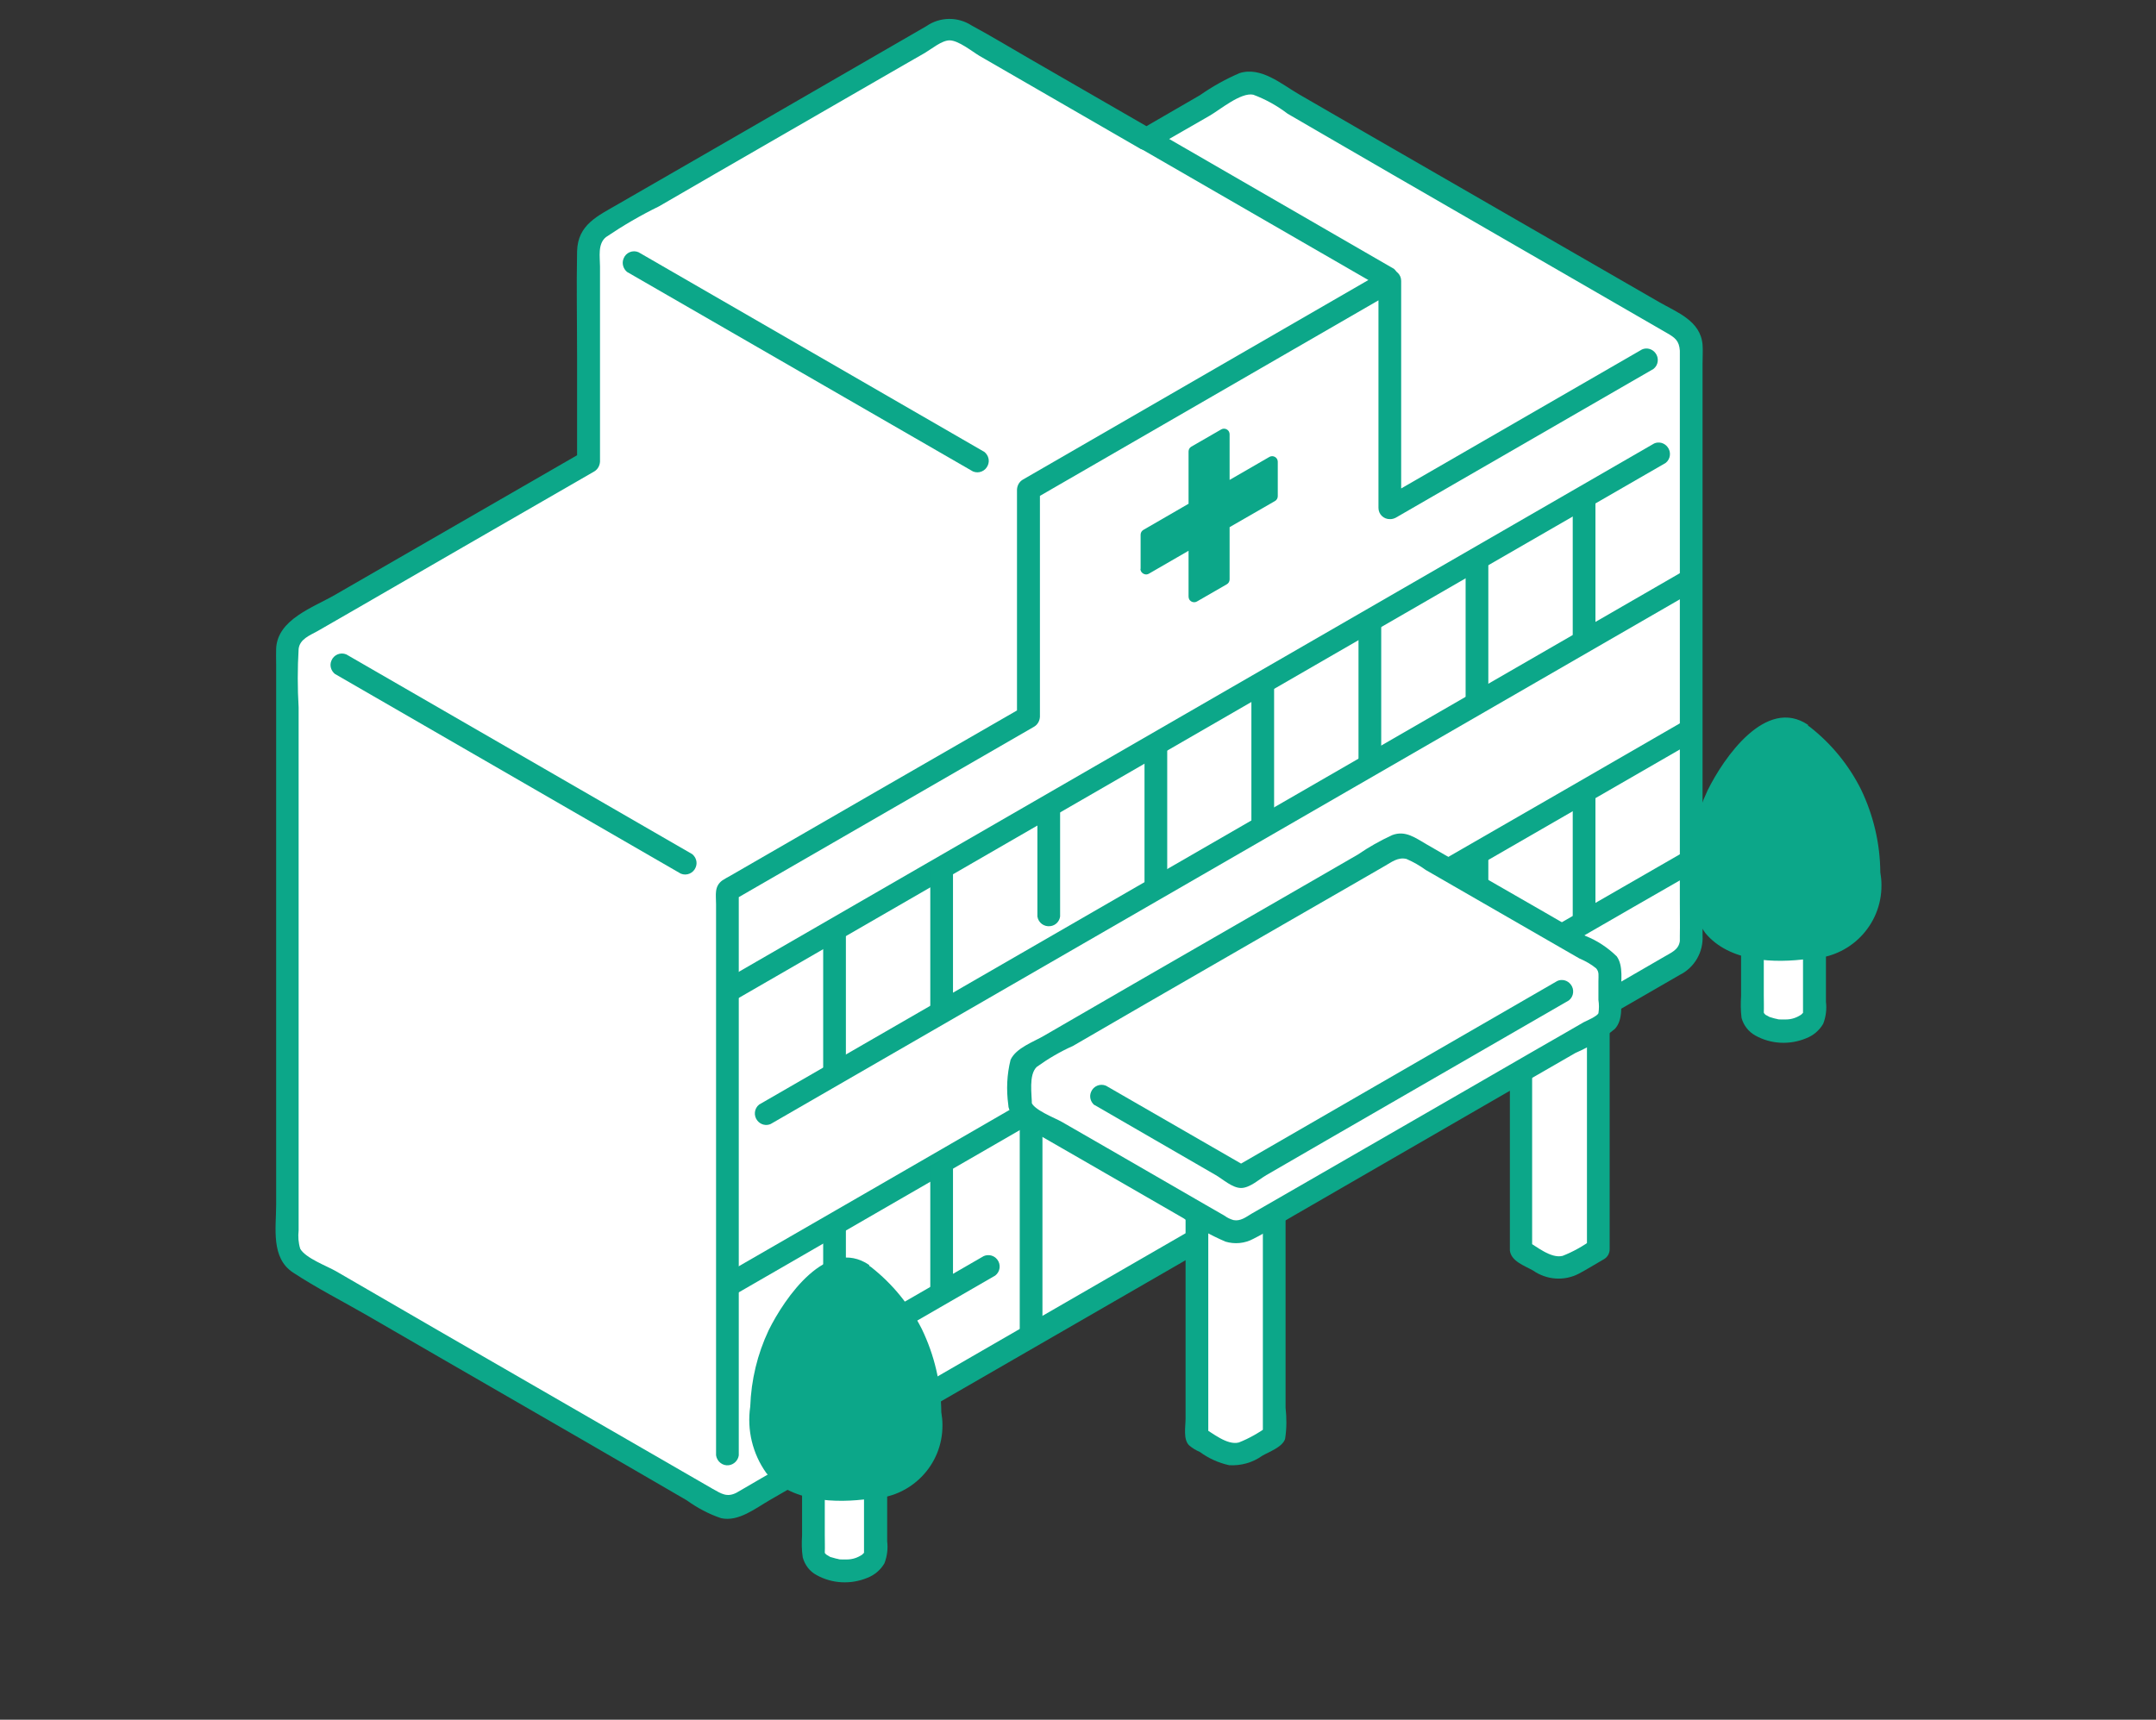 <?xml version="1.0" encoding="UTF-8"?>
<svg id="_レイヤー_2" data-name="レイヤー 2" xmlns="http://www.w3.org/2000/svg" viewBox="0 0 94 75">
  <rect x="0" y="0" width="94" height="75" fill="#333333" stroke="none"/>
  <defs>
    <style>
      .cls-1 {
        fill: none;
      }

      .cls-2 {
        fill: #fff;
      }

      .cls-3 {
        fill: #0ca789;
      }
    </style>
  </defs>
  <g id="top_icon_sp10.svg">
    <g id="_グループ_13084" data-name="グループ 13084">
      <path id="_パス_54764" data-name="パス 54764" class="cls-2" d="m49.98,6.06l4.04-2.33c.31-.18.68-.18.99,0,6.08,3.51,12.16,7.02,18.23,10.53.3.18.49.5.49.85v25.93c0,.35-.19.68-.49.86l-41.02,23.68c-.3.17-.68.17-.98,0-6.08-3.51-12.15-7.02-18.23-10.53-.31-.18-.5-.5-.5-.86v-25.93c0-.35.19-.68.49-.86l12.64-7.29v-9.34c0-.36.19-.69.5-.87L40.9,1.39c.31-.18.68-.18.99,0l8.09,4.67"/>
      <path id="_パス_" data-name=" パス " class="cls-2" d="m31.72,65.87v-27.04l13.13-7.58v-9.92l15.75-9.1v9.92l13.13-7.58v26.47c0,.35-.19.68-.49.86l-41.52,23.97Z"/>
      <path id="_パス_54765" data-name="パス 54765" class="cls-1" d="m44.96,52.96v-4.23l7.23,4.17v1.15c-2.55,1.47-4.99,2.88-7.23,4.17v-5.26Z"/>
      <path id="_パス_2" data-name=" パス 2" class="cls-1" d="m31.72,49.54v-6.31l34.12-19.7,7.89-4.55v6.31l-42.01,24.25Z"/>
      <path id="_パス_3" data-name=" パス 3" class="cls-1" d="m31.72,61.8v-5.73l13.13-7.58v5.73l-10.35,5.97-2.78,1.61Z"/>
      <path id="_パス_54766" data-name="パス 54766" class="cls-1" d="m63.14,37.94l4.96,2.86,5.63-3.25v-5.73l-10.59,6.12Z"/>
      <path id="_パス_54767" data-name="パス 54767" class="cls-3" d="m71.59,15.24l-11.24,6.49.74.43v-9.91c0-.28-.23-.5-.51-.49-.08,0-.16.02-.24.06l-15.75,9.1c-.15.09-.24.25-.25.43v9.92l.25-.43c-4.25,2.45-8.51,4.9-12.76,7.36-.11.06-.22.12-.33.19-.37.27-.28.63-.28,1.05v24.03c.04.27.29.47.56.43.22-.03.4-.21.43-.43v-24.63l-.25.43c4.38-2.53,8.75-5.05,13.13-7.58.15-.09.24-.25.25-.43v-9.92l-.25.43,15.75-9.1-.74-.43v9.91c0,.28.23.5.51.49.08,0,.16-.02.24-.06l11.24-6.49c.22-.17.25-.49.08-.7-.14-.18-.38-.24-.58-.15h0Z"/>
      <path id="_パス_54768" data-name="パス 54768" class="cls-3" d="m31.97,43.66l31.62-18.26,9.03-5.21c.22-.17.25-.49.08-.7-.14-.18-.38-.24-.58-.15l-31.68,18.29-8.97,5.18c-.22.17-.26.48-.09.7.14.18.38.24.59.15h0Z"/>
      <path id="_パス_54769" data-name="パス 54769" class="cls-3" d="m36.88,46.84v-6.31c-.04-.27-.29-.46-.57-.42-.22.03-.39.2-.42.42v6.31c.04.27.29.46.57.42.22-.03.39-.2.42-.42Z"/>
      <path id="_パス_54770" data-name="パス 54770" class="cls-3" d="m73.48,24.86l-31.51,18.19-8.87,5.12c-.22.17-.25.49-.08.7.14.18.38.24.58.15l31.51-18.19,8.87-5.12c.22-.17.25-.49.08-.7-.14-.18-.38-.24-.58-.15h0Z"/>
      <path id="_パス_54771" data-name="パス 54771" class="cls-3" d="m41.55,44.15v-6.31c-.04-.27-.29-.46-.57-.42-.22.03-.39.2-.42.42v6.31c.04.27.29.46.57.42.22-.03.39-.2.42-.42Z"/>
      <path id="_パス_4" data-name=" パス 4" class="cls-3" d="m49.73,24.82v-1.5c0-.09.05-.17.12-.21l1.97-1.14v-2.28c0-.09.05-.17.12-.21l1.3-.75c.12-.07.27-.03.34.09.02.04.03.08.03.12v1.99l1.73-1c.12-.07.27-.03.34.09.02.04.03.08.03.12v1.5c0,.09-.05.17-.12.21l-1.98,1.14v2.28c0,.09-.05.17-.12.21l-1.3.75c-.12.07-.27.03-.34-.09-.02-.04-.03-.08-.03-.13v-1.99l-1.73,1c-.12.07-.27.02-.34-.1-.02-.04-.03-.08-.03-.12Z"/>
      <path id="_パス_54772" data-name="パス 54772" class="cls-3" d="m31.97,56.5c4.32-2.5,8.65-4.99,12.97-7.49.22-.17.26-.48.09-.7-.14-.18-.38-.24-.59-.15-4.32,2.5-8.65,5-12.97,7.49-.22.17-.25.49-.08.7.14.18.38.24.58.15h0Z"/>
      <path id="_パス_54773" data-name="パス 54773" class="cls-3" d="m46.22,39.97v-4.74c-.04-.27-.29-.46-.57-.42-.22.03-.39.2-.42.42v4.74c.04.27.29.46.57.42.22-.03.39-.2.42-.42Z"/>
      <path id="_パス_54774" data-name="パス 54774" class="cls-3" d="m36.88,59.11v-5.72c-.04-.27-.29-.46-.57-.42-.22.03-.39.2-.42.42v5.73c.04.27.29.46.57.42.22-.03.39-.2.42-.42h0Z"/>
      <path id="_パス_54775" data-name="パス 54775" class="cls-3" d="m42.89,54.78l-9.06,5.23c-.22.17-.26.48-.09.7.14.18.38.24.59.15l9.06-5.23c.22-.17.26-.48.09-.7-.14-.18-.38-.24-.59-.15Z"/>
      <path id="_パス_54776" data-name="パス 54776" class="cls-3" d="m50.89,38.76v-6.31c-.04-.27-.29-.46-.57-.42-.22.03-.39.2-.42.42v6.31c.04.27.29.46.57.42.22-.03.39-.2.42-.42Z"/>
      <path id="_パス_54777" data-name="パス 54777" class="cls-3" d="m41.55,56.41v-5.73c-.04-.27-.29-.47-.56-.43-.22.03-.4.21-.43.43v5.73c.04.27.29.47.56.43.22-.03.4-.21.43-.43Z"/>
      <path id="_パス_54778" data-name="パス 54778" class="cls-3" d="m55.55,36.06v-6.31c-.04-.27-.29-.46-.57-.42-.22.03-.39.2-.42.42v6.31c.04.27.29.46.57.42.22-.03.39-.2.42-.42Z"/>
      <path id="_パス_54779" data-name="パス 54779" class="cls-3" d="m60.22,33.37v-6.31c-.04-.27-.29-.46-.57-.42-.22.03-.39.2-.42.42v6.31c.04.27.29.46.57.42.22-.03.39-.2.42-.42Z"/>
      <path id="_パス_54780" data-name="パス 54780" class="cls-3" d="m64.89,30.67v-6.31c-.04-.27-.29-.47-.56-.43-.22.03-.4.21-.43.43v6.31c.04.27.29.47.56.43.22-.03.4-.21.43-.43Z"/>
      <path id="_パス_54781" data-name="パス 54781" class="cls-3" d="m69.56,27.98v-6.31c-.04-.27-.29-.46-.57-.42-.22.03-.39.2-.42.42v6.31c.04.27.29.46.57.42.22-.03.39-.2.42-.42Z"/>
      <path id="_パス_54782" data-name="パス 54782" class="cls-3" d="m63.49,38.31c3.49-2.01,6.98-4.03,10.47-6.04.22-.17.25-.49.08-.7-.14-.18-.38-.24-.58-.15-3.49,2.02-6.98,4.03-10.47,6.04-.22.17-.25.49-.08.7.14.18.38.24.58.15Z"/>
      <path id="_パス_54783" data-name="パス 54783" class="cls-3" d="m64.89,38.55v-1.33c-.04-.27-.29-.47-.56-.43-.22.03-.4.21-.43.43v1.33c.04.27.29.47.56.43.22-.03.4-.21.43-.43Z"/>
      <path id="_パス_54784" data-name="パス 54784" class="cls-3" d="m73.48,37.12c-1.85,1.06-3.69,2.13-5.54,3.19-.22.17-.26.48-.09.7.14.18.38.24.59.15,1.85-1.07,3.69-2.13,5.54-3.19.22-.17.25-.49.08-.7-.14-.18-.38-.24-.58-.15Z"/>
      <path id="_パス_54785" data-name="パス 54785" class="cls-3" d="m69.56,40.15v-5.64c-.04-.27-.29-.46-.57-.42-.22.03-.39.2-.42.42v5.64c.04.27.29.46.57.42.22-.03.39-.2.42-.42Z"/>
      <path id="_パス_54786" data-name="パス 54786" class="cls-3" d="m42.92,19.71l-15.08-8.71c-.25-.11-.55.01-.65.27-.09.21-.02.45.15.59,5.03,2.9,10.05,5.8,15.08,8.7.26.11.55-.02.65-.27.09-.21.02-.44-.15-.58h0Z"/>
      <path id="_パス_54809" data-name="パス 54809" class="cls-3" d="m60.75,11.71l-10.52-6.08c-.26-.11-.55.02-.65.27-.09.21-.02.44.15.58l10.53,6.08c.26.11.55-.02.65-.27.09-.21.02-.44-.15-.58h0Z"/>
      <path id="_パス_54787" data-name="パス 54787" class="cls-3" d="m30.18,37.25l-15.08-8.71c-.26-.11-.55.02-.65.27-.09.21-.02.44.15.58l15.08,8.71c.26.11.55-.02.65-.27.09-.21.02-.44-.15-.58h0Z"/>
      <path id="_パス_54788" data-name="パス 54788" class="cls-3" d="m50.23,6.49l2.52-1.45c.45-.26,1.35-1.02,1.89-.91.54.2,1.04.48,1.5.83l1.48.86,3.07,1.78c3.99,2.31,7.99,4.61,11.98,6.92.37.21.54.35.57.77,0,.13,0,.27,0,.4v23.7c0,.47.01.95,0,1.42,0,.08,0,.16,0,.23-.05.39-.39.51-.69.69l-1.33.77-10.22,5.91-18.83,10.87-6.71,3.88-2.25,1.3-.79.46c-.1.06-.2.12-.31.18-.41.21-.65.05-1.04-.17l-11.97-6.91-3.07-1.78-1.38-.8c-.4-.23-1.33-.57-1.56-.98-.08-.26-.1-.53-.07-.8v-22.81c-.05-.85-.05-1.7,0-2.55.05-.43.49-.59.83-.78l1.65-.95,4.67-2.7,5.74-3.31c.15-.09.24-.25.25-.43v-8.51c0-.42-.11-.98.26-1.28.74-.5,1.51-.95,2.31-1.34l2.45-1.42,8.25-4.76.89-.51c.29-.17.74-.55,1.08-.55.39,0,.99.49,1.31.68l1.49.86,5.54,3.2c.26.11.55-.02.65-.27.09-.21.02-.44-.15-.58l-5.32-3.07c-.85-.49-1.69-1-2.56-1.47-.6-.39-1.38-.38-1.97.03l-8.32,4.81-5.1,2.94c-.91.53-1.78.9-1.81,2.07-.03,1.54,0,3.08,0,4.63v4.55l.25-.43-10.8,6.23c-.95.55-2.51,1.07-2.57,2.34-.01.22,0,.45,0,.68v23.58c0,1.01-.24,2.32.74,2.96,1.02.67,2.12,1.23,3.18,1.84l3.18,1.84,6.25,3.61,3.07,1.78,1.48.86c.46.33.96.6,1.5.78.76.17,1.51-.44,2.14-.8l5.41-3.12,18.28-10.55,10.68-6.17,5.28-3.05c.65-.32,1.04-1,1-1.72V15.86c0-.28.02-.56,0-.83-.09-1.04-1.1-1.4-1.9-1.86l-6.26-3.61-6.26-3.61-3.18-1.84c-.76-.44-1.65-1.22-2.59-.92-.6.26-1.18.58-1.72.96l-2.59,1.5c-.22.17-.25.49-.08.7.14.18.38.24.58.15h0Z"/>
      <path id="_パス_5" data-name=" パス 5" class="cls-2" d="m53.82,63.63l1.73-1v-10.15l-1.63-.94-1.73,1v10.15l1.63.94"/>
      <path id="_パス_6" data-name=" パス 6" class="cls-2" d="m67.95,55.49l1.73-1v-10.15l-1.63-.94-1.73,1v10.15l1.63.94"/>
      <path id="_パス_54789" data-name="パス 54789" class="cls-3" d="m51.69,52.91v8.96c0,.34-.11.9.15,1.16.14.12.3.22.47.29.38.28.82.48,1.28.58.51.03,1.02-.11,1.44-.41.29-.17.89-.38,1-.74.07-.45.07-.91.02-1.36v-8.43c-.04-.27-.29-.46-.57-.42-.22.03-.39.2-.42.42v9.66l.24-.43c-.4.29-.83.54-1.29.72-.51.13-1.15-.42-1.57-.66l.24.43v-9.78c-.04-.27-.29-.46-.57-.42-.22.03-.39.2-.42.42h0Z"/>
      <path id="_パス_54790" data-name="パス 54790" class="cls-3" d="m65.83,46.74v7.33c0,.16,0,.31,0,.47.06.47.64.66,1.01.87.59.41,1.35.47,1.99.14.38-.2.74-.43,1.11-.64.15-.09.24-.25.24-.43v-9.68c-.04-.27-.29-.46-.57-.42-.22.03-.39.2-.42.42v9.68l.24-.43c-.4.29-.84.54-1.3.72-.51.13-1.15-.42-1.57-.66l.24.43v-7.8c-.04-.27-.29-.46-.57-.42-.22.03-.39.2-.42.42h0Z"/>
      <path id="_パス_54791" data-name="パス 54791" class="cls-2" d="m44.66,48.57l-.17-.1v-2.11l16.62-9.6,9.08,5.24v2.5c-5.43,3.13-10.85,6.27-16.28,9.4l-.16-.1-9.09-5.24Z"/>
      <path id="_パス_54792" data-name="パス 54792" class="cls-3" d="m44.99,48.19c0-.47-.15-1.31.21-1.66.5-.36,1.03-.67,1.59-.92l3.07-1.78,6.05-3.49,2.97-1.71,1.49-.86c.3-.17.58-.4.95-.31.3.13.58.29.84.48l5.97,3.44.73.42c.26.11.51.25.73.43.14.16.1.31.1.56v.82c.03.19.03.39,0,.58-.07.14-.5.32-.64.39l-.64.37-1.6.92-3.08,1.78-6.07,3.5-3.09,1.78c-.25.15-.49.34-.79.28-.14-.04-.27-.1-.39-.19l-.8-.46-4.31-2.49-1.98-1.14c-.29-.17-1.28-.54-1.34-.89-.11-.63-1.06-.36-.96.26.11.64.74.88,1.25,1.17l1.79,1.03,4.56,2.63c.57.4,1.18.74,1.83,1.02.4.12.84.08,1.21-.12.62-.31,1.21-.7,1.81-1.04l7.13-4.12,3.41-1.97,1.7-.98c.62-.27,1.2-.62,1.72-1.05.37-.41.26-1.07.26-1.57s.12-1.17-.18-1.59c-.39-.38-.85-.69-1.36-.89l-1.78-1.03-3.46-1.99-1.68-.97c-.49-.28-.93-.63-1.51-.41-.52.24-1.02.52-1.5.85l-1.8,1.04-7.96,4.59-3.92,2.27c-.46.27-1.22.53-1.46,1.05-.16.64-.19,1.3-.1,1.96,0,.28.22.5.5.5.28,0,.5-.22.5-.5Z"/>
      <path id="_パス_54793" data-name="パス 54793" class="cls-3" d="m47.72,48.19l5.29,3.06c.31.18.72.56,1.1.56s.79-.38,1.1-.56l2.66-1.54,10.53-6.08c.22-.17.25-.49.08-.7-.14-.18-.38-.24-.58-.15l-14.04,8.11h.5l-6.14-3.54c-.26-.11-.55.02-.65.27-.09.21-.02.44.15.58h0Z"/>
      <path id="_パス_54794" data-name="パス 54794" class="cls-3" d="m45.45,58.23v-9.49c-.04-.27-.29-.46-.57-.42-.22.03-.39.2-.42.42v9.49c.04.27.29.46.57.42.22-.03.39-.2.42-.42h0Z"/>
      <path id="_パス_54795" data-name="パス 54795" class="cls-2" d="m79.1,41.27c0,.93,0,2.16,0,2.9,0,.43-.6.79-1.35.79s-1.36-.36-1.36-.79c0-.75,0-1.98,0-2.92"/>
      <path id="_パス_54796" data-name="パス 54796" class="cls-3" d="m78.61,41.27v2.9s-.02.07,0-.02c-.01.04-.02.02,0,.01.04-.02,0,0-.02.03s.02-.01.02-.02c-.02.02-.04.04-.06.06-.08.09.04-.02-.02.02-.19.13-.42.21-.66.21h-.22c-.06,0-.12,0-.17-.02-.07-.01-.13-.03-.2-.05l-.1-.03c-.07-.02-.01,0-.05-.02s-.1-.06-.15-.08c-.02-.01-.07-.06,0,0-.02-.02-.04-.04-.06-.06s-.05-.06-.01-.01,0-.02-.01-.03v.03c.01-.12,0,.11,0-.01.01-.26,0-.52,0-.78v-2.14c-.04-.27-.29-.46-.57-.42-.22.03-.39.2-.42.42v2.17c-.02.32-.02.64.02.96.09.33.3.6.6.77.68.38,1.5.42,2.22.12.31-.12.57-.34.74-.63.12-.31.16-.64.12-.96,0-.8,0-1.6,0-2.41-.04-.27-.29-.47-.56-.43-.22.03-.4.21-.43.43h.01Z"/>
      <path id="_パス_54797" data-name="パス 54797" class="cls-3" d="m78.59,32.04c-.46-.35-1.09-.35-1.55,0-1.07.84-1.9,1.95-2.41,3.22-.16.38-.28.78-.35,1.18-.06.39-.1.78-.12,1.17-.09.69-.04,1.39.17,2.05.22.56.64,1.02,1.18,1.3.74.28,1.52.42,2.31.42.79-.01,1.57-.15,2.31-.42.54-.28.96-.74,1.18-1.3.2-.66.26-1.37.17-2.05-.02-.39-.06-.78-.12-1.17-.08-.41-.2-.8-.35-1.18-.5-1.27-1.33-2.38-2.41-3.22Z"/>
      <path id="_パス_54798" data-name="パス 54798" class="cls-3" d="m78.84,31.62c-1.84-1.26-3.69,1.43-4.39,2.85-.49,1.04-.76,2.17-.8,3.32-.15,1.02.1,2.06.7,2.9,1.05,1.27,3.02,1.33,4.53,1.12,1.76-.02,3.17-1.46,3.15-3.22,0-.19-.02-.37-.05-.55-.01-1.26-.3-2.49-.85-3.63-.53-1.05-1.28-1.97-2.21-2.7-.5-.39-1.2.31-.7.7,1.35,1.03,2.29,2.52,2.63,4.19.26,1.47.41,3.64-1.4,4.1-1.18.33-2.44.31-3.6-.08-.71-.31-1.19-1-1.23-1.78-.08-.9,0-1.8.22-2.67.26-.93.7-1.79,1.3-2.54.49-.62,1.33-1.72,2.18-1.13.53.36,1.03-.5.5-.86Z"/>
      <path id="_パス_54799" data-name="パス 54799" class="cls-2" d="m38.16,64.82c0,.93,0,2.16,0,2.9,0,.43-.6.79-1.35.79s-1.36-.36-1.36-.79c0-.75,0-1.98,0-2.92"/>
      <path id="_パス_54800" data-name="パス 54800" class="cls-3" d="m37.67,64.82v2.9s-.02.07,0-.02c-.01.04-.02.02,0,.01.04-.02,0,0-.02.03s.02-.01.02-.02c-.02.02-.04.04-.06.06-.08.09.04-.02-.02.02-.19.13-.42.21-.66.21-.07,0-.15,0-.22,0-.06,0-.12,0-.17-.02-.07-.01-.13-.03-.2-.05l-.11-.03c-.07-.02-.01,0-.05-.02-.05-.03-.1-.06-.15-.09-.02-.01-.07-.06,0,0-.02-.02-.04-.04-.06-.06s-.05-.06-.01-.01-.01-.02-.01-.03c-.02-.06.01.03.01.03,0-.12-.01.11,0-.01.01-.26,0-.52,0-.78v-2.14c-.04-.27-.29-.46-.57-.42-.22.03-.39.2-.42.42v2.16c-.02.32-.02.64.03.96.09.33.3.61.6.77.68.38,1.5.42,2.22.12.31-.12.57-.34.74-.63.12-.31.16-.64.12-.96,0-.8,0-1.6,0-2.41-.04-.27-.29-.46-.57-.42-.22.03-.39.2-.42.42h.01Z"/>
      <path id="_パス_54801" data-name="パス 54801" class="cls-3" d="m37.65,55.6c-.46-.35-1.09-.35-1.55,0-1.07.84-1.9,1.95-2.41,3.22-.16.38-.28.78-.36,1.18-.06.39-.1.78-.12,1.17-.09.69-.04,1.39.17,2.05.22.56.64,1.02,1.18,1.3.74.28,1.52.42,2.31.42.79-.01,1.57-.15,2.31-.42.54-.28.96-.74,1.18-1.3.2-.66.26-1.37.17-2.05-.02-.39-.06-.78-.12-1.17-.08-.41-.2-.8-.35-1.18-.5-1.27-1.33-2.38-2.41-3.22Z"/>
      <path id="_パス_54802" data-name="パス 54802" class="cls-3" d="m37.9,55.17c-1.84-1.26-3.69,1.43-4.39,2.85-.49,1.04-.76,2.17-.8,3.32-.15,1.02.1,2.06.7,2.9,1.05,1.27,3.03,1.33,4.53,1.12,1.76-.02,3.17-1.46,3.15-3.22,0-.19-.02-.37-.05-.55-.01-1.26-.3-2.49-.85-3.63-.53-1.05-1.28-1.97-2.21-2.7-.5-.39-1.2.31-.7.7,1.35,1.03,2.29,2.52,2.64,4.19.26,1.47.41,3.64-1.4,4.1-1.18.33-2.44.31-3.6-.08-.71-.31-1.19-1-1.23-1.77-.08-.9,0-1.8.22-2.67.26-.93.7-1.79,1.3-2.54.49-.62,1.33-1.72,2.18-1.13.53.36,1.03-.5.5-.86Z"/>
      <rect id="_長方形_24022" data-name="長方形 24022" class="cls-1" width="94" height="75"/>
    </g>
  </g>
</svg>